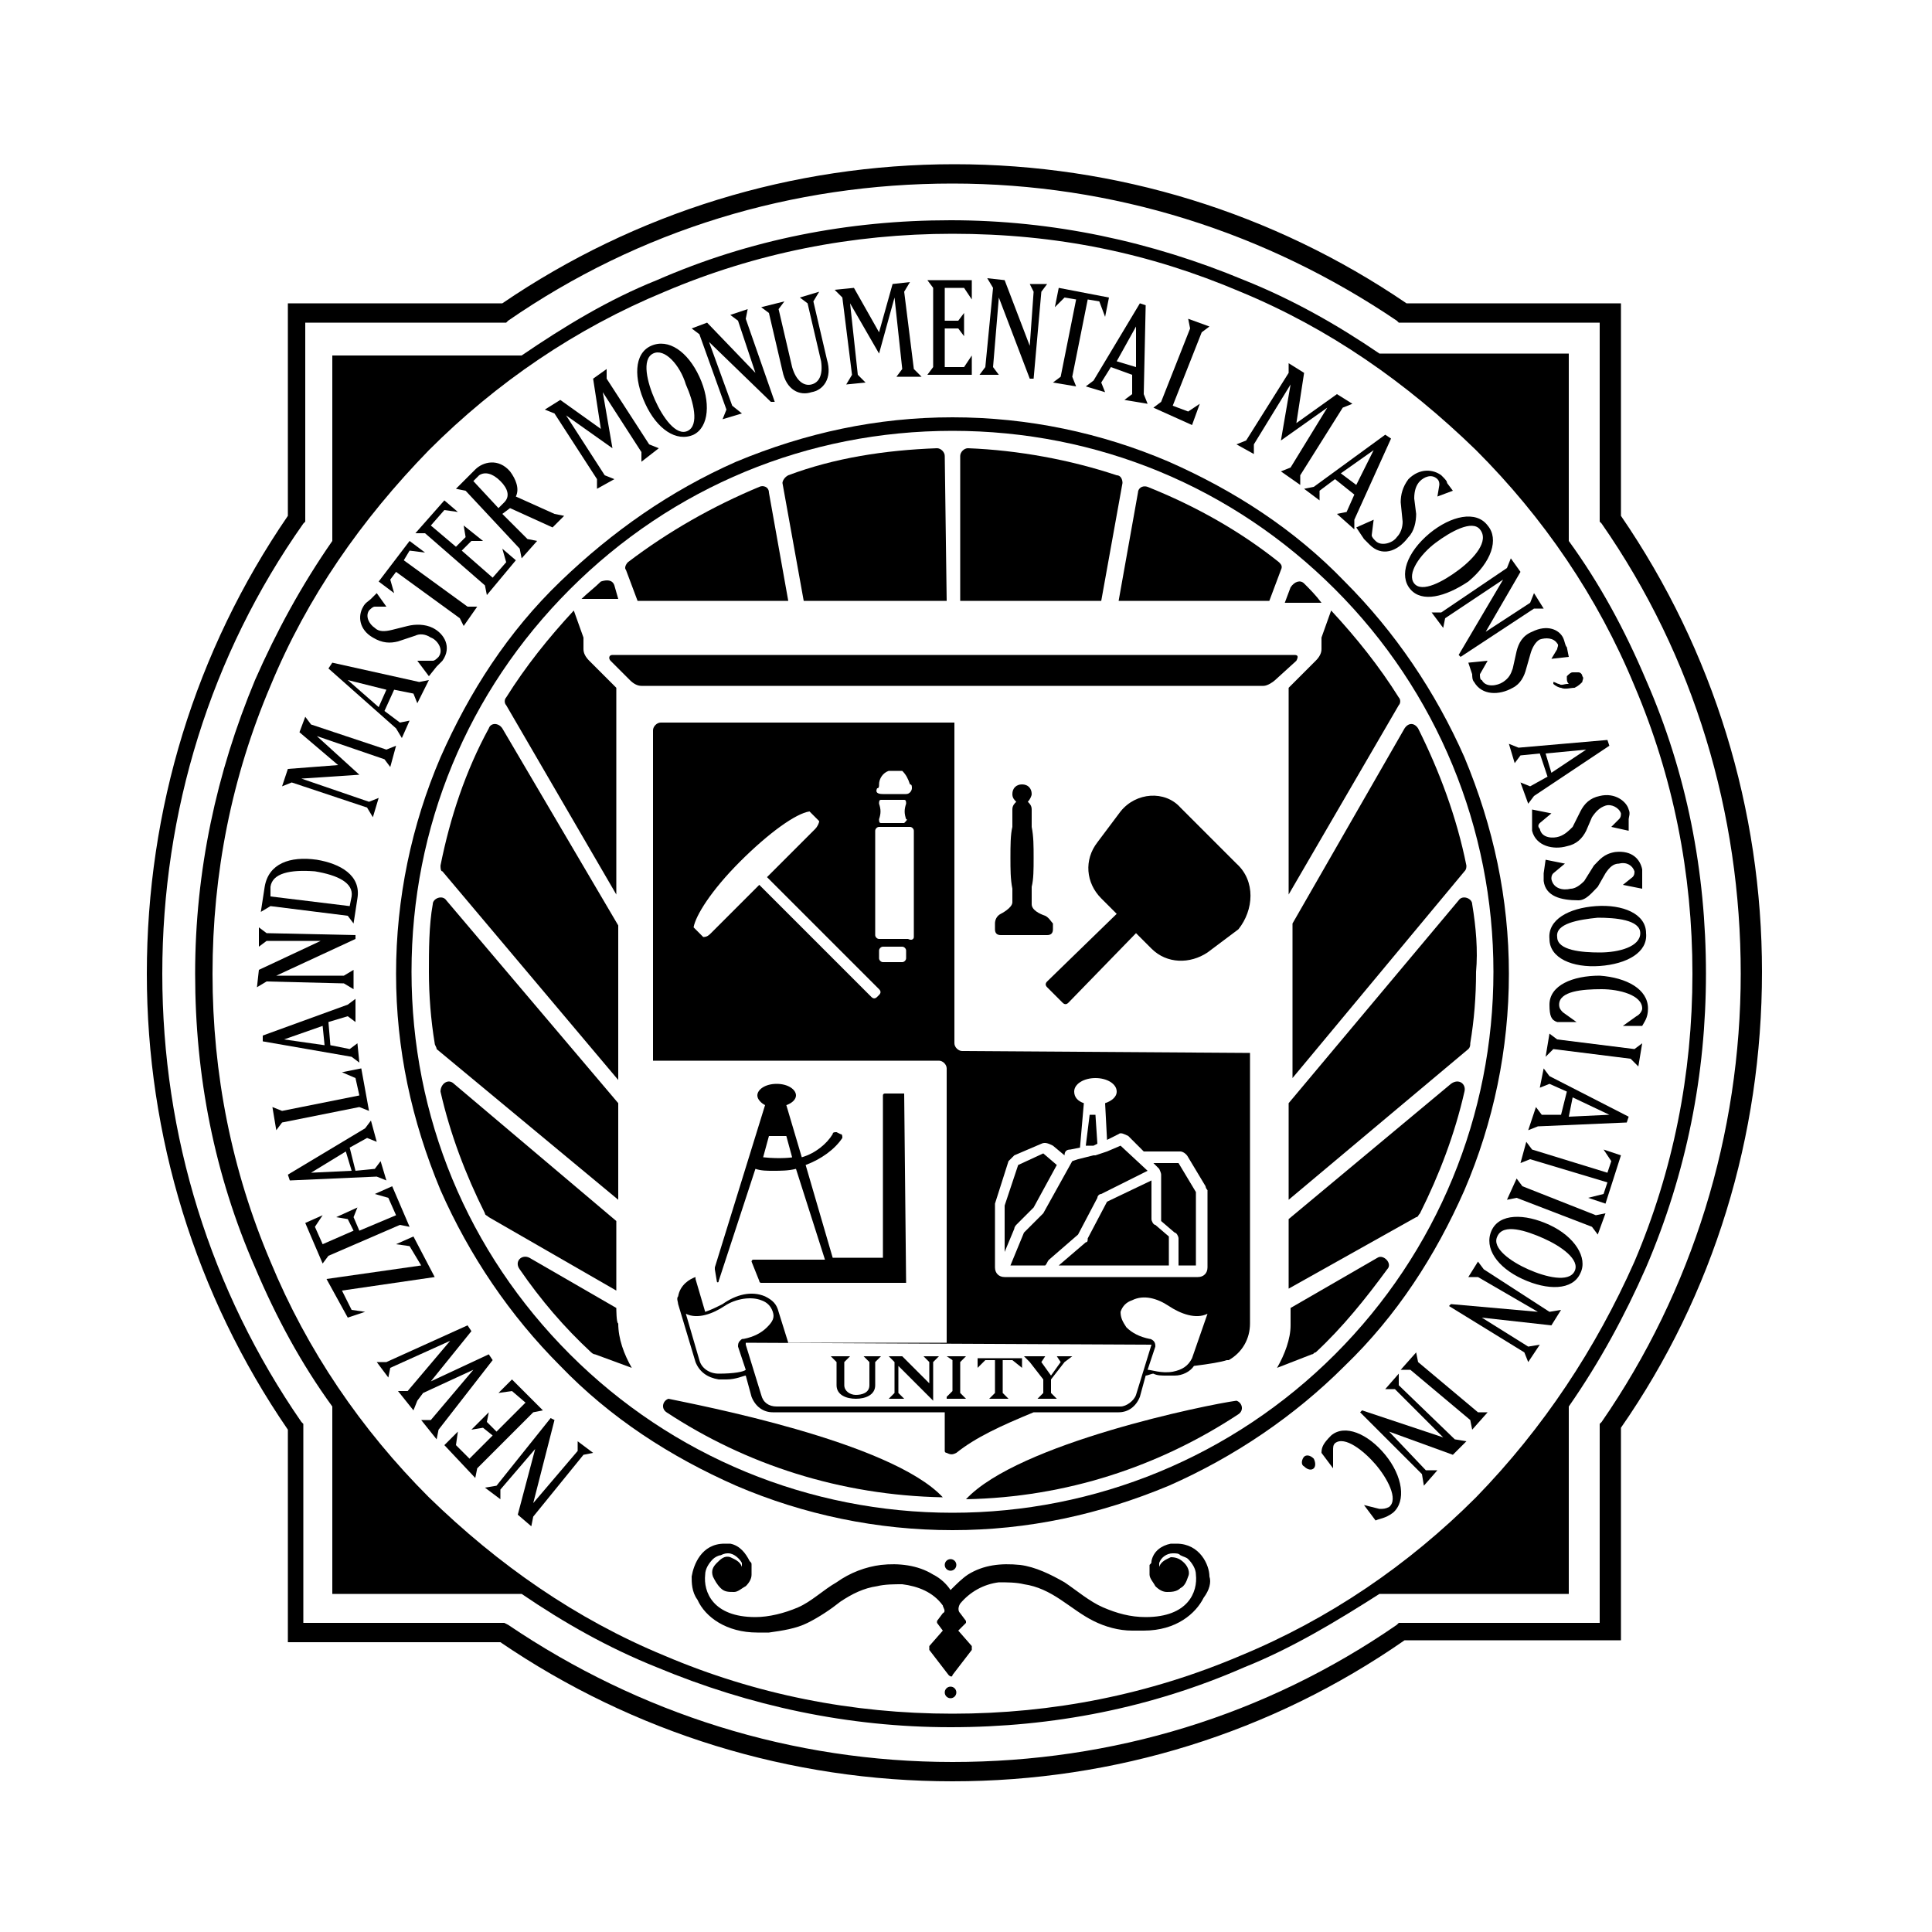 <svg xmlns="http://www.w3.org/2000/svg" xmlns:xlink="http://www.w3.org/1999/xlink" id="Layer_1" x="0px" y="0px" viewBox="0 0 100 100" style="enable-background:new 0 0 100 100;" xml:space="preserve"><style type="text/css">	.st0{fill-rule:evenodd;clip-rule:evenodd;fill:#2DAED5;}	.st1{fill:#2DAED5;}	.st2{fill:#75FFA7;}</style><g>	<g>		<path d="M66.1,70.8l1.8-0.7c0.1,0,0.1-0.1,0.2-0.1c1.4-1.3,2.6-2.8,3.7-4.3c0.3-0.3-0.2-0.8-0.5-0.6l-4.5,2.6v0.9   C66.8,69.3,66.5,70.1,66.1,70.8z"></path>		<path d="M68.4,33.6c0,0.2-0.1,0.4-0.3,0.6l-1.4,1.4v10.7l5.7-9.8c0.1-0.1,0.1-0.3,0-0.4c-1-1.6-2.2-3.1-3.5-4.5L68.4,33L68.4,33.6   L68.4,33.6z"></path>		<path d="M67.5,30.2c-0.2-0.2-0.5-0.1-0.7,0.2l-0.3,0.8h1.9C68.1,30.8,67.8,30.5,67.5,30.2z"></path>		<path d="M48.9,23.6c0-0.2-0.2-0.4-0.4-0.4c-2.7,0.1-5.3,0.5-7.7,1.4c-0.2,0.1-0.3,0.3-0.3,0.4l1.1,6.1H49L48.9,23.6   C49,23.6,48.9,23.6,48.9,23.6z"></path>		<path d="M75.8,45.1c0.1-0.1,0.1-0.2,0.1-0.3c-0.5-2.5-1.4-4.9-2.5-7.1c-0.2-0.3-0.5-0.3-0.7,0l-5.8,10.1v8L75.8,45.1z"></path>		<path d="M76.2,46.8c0-0.3-0.5-0.5-0.7-0.2l-8.8,10.5v5l9.3-7.8c0.1-0.1,0.1-0.2,0.1-0.3c0.2-1.2,0.3-2.4,0.3-3.7   C76.5,49.2,76.4,48,76.2,46.8z"></path>		<path d="M73.3,63c0.1,0,0.1-0.1,0.2-0.2c1-2,1.8-4.1,2.3-6.3c0.1-0.4-0.3-0.7-0.7-0.4l-8.4,7v3.6L73.3,63z"></path>		<path d="M39.8,25.5c0-0.3-0.3-0.4-0.5-0.3c-2.4,1-4.7,2.3-6.8,3.9c-0.1,0.1-0.2,0.3-0.1,0.4l0.6,1.6h7.8L39.8,25.5z"></path>		<path d="M66.3,29.5c0.1-0.2,0-0.3-0.1-0.4c-2-1.6-4.3-2.9-6.8-3.9c-0.3-0.1-0.5,0.1-0.5,0.3l-1,5.6h7.8L66.3,29.5z"></path>		<path d="M23.1,46.6c-0.2-0.3-0.7-0.1-0.7,0.2c-0.2,1.1-0.2,2.4-0.2,3.5c0,1.2,0.1,2.5,0.3,3.7c0,0.1,0.1,0.2,0.1,0.3l9.4,7.8v-5   L23.1,46.6z"></path>		<path d="M26,37.7c-0.2-0.3-0.6-0.3-0.7,0c-1.2,2.2-2,4.6-2.5,7.1c0,0.1,0,0.3,0.1,0.3l9.1,10.8v-8L26,37.7z"></path>		<path d="M34.6,72.4c-0.3,0.1-0.4,0.5-0.1,0.7c4.1,2.7,9,4.3,14.3,4.4C46.1,74.6,36,72.7,34.6,72.4z"></path>		<path d="M50,77.6c5.2-0.1,10-1.7,14.1-4.4c0.3-0.2,0.2-0.6-0.1-0.7C62.5,72.7,52.7,74.7,50,77.6z"></path>		<path d="M30.5,34.2c-0.2-0.2-0.3-0.4-0.3-0.6V33l-0.5-1.4c-1.3,1.4-2.5,2.9-3.5,4.5c-0.1,0.1-0.1,0.3,0,0.4l5.7,9.8V35.6   L30.5,34.2z"></path>		<path d="M31.8,30.3c-0.1-0.3-0.4-0.3-0.7-0.2c-0.3,0.3-0.7,0.6-1,0.9H32L31.8,30.3z"></path>		<path d="M58.1,25c0-0.2-0.1-0.4-0.3-0.4c-2.4-0.8-5.1-1.3-7.7-1.4c-0.2,0-0.4,0.2-0.4,0.4v7.5H57L58.1,25z"></path>		<path d="M31.9,67.7l-4.5-2.6c-0.4-0.2-0.8,0.2-0.5,0.6c1.1,1.6,2.3,3,3.7,4.3c0,0,0.1,0.1,0.2,0.1l1.9,0.7   c-0.4-0.7-0.7-1.5-0.7-2.3C31.9,68.5,31.9,67.7,31.9,67.7z"></path>		<path d="M23.5,56.1c-0.3-0.3-0.7,0-0.7,0.4c0.5,2.2,1.3,4.3,2.3,6.3c0,0.1,0.1,0.1,0.2,0.2l6.6,3.8v-3.6L23.5,56.1z"></path>		<path d="M66,35.2c-0.1,0.1-0.4,0.3-0.6,0.3H33.2c-0.2,0-0.4-0.1-0.6-0.3l-1-1c-0.1-0.1-0.1-0.3,0.1-0.3H67c0.2,0,0.2,0.1,0.1,0.3   L66,35.2z"></path>		<path d="M49.3,92.2c-8.4,0-16.5-2.5-23.4-7.2h-11V74c-4.8-7-7.3-15.2-7.3-23.6c0-8.5,2.5-16.7,7.3-23.7v-11h11.1   c6.9-4.7,15-7.2,23.4-7.2s16.5,2.5,23.4,7.2h11.1v11c4.8,7,7.3,15.2,7.3,23.6c0,8.5-2.5,16.7-7.3,23.6v11H72.7   C65.8,89.7,57.7,92.2,49.3,92.2z M26,84h0.1l0.2,0.1c6.8,4.6,14.7,7.1,23,7.1s16.2-2.4,23-7.1l0.1-0.1h10.4V73.9v-0.2l0.1-0.1   c4.7-6.8,7.2-14.9,7.2-23.2S87.7,34,82.9,27.1L82.8,27v-0.3V16.7H72.7h-0.3l-0.1-0.1c-6.8-4.6-14.7-7.1-23-7.1s-16.2,2.4-23,7.1   l-0.1,0.1H26H15.8V27l-0.1,0.1C10.9,33.9,8.4,42,8.4,50.4c0,8.4,2.5,16.4,7.2,23.2l0.1,0.1v0.2V84L26,84z"></path>		<path d="M88.3,50.4c0-5.3-1-10.4-3.1-15.2c-1.1-2.6-2.4-5-4-7.2v-9.7h-9.8c-2.2-1.5-4.5-2.8-7-3.8c-4.8-2-9.9-3.1-15.2-3.1   s-10.4,1-15.2,3.1c-2.5,1-4.8,2.4-7,3.9h-9.8V28c-1.6,2.3-2.9,4.7-4,7.2c-2,4.8-3.1,9.9-3.1,15.2s1,10.4,3.1,15.2   c1.1,2.6,2.4,5,4,7.2v9.7h9.8c2.2,1.5,4.5,2.8,7,3.8c4.8,2,9.9,3.1,15.2,3.1s10.4-1,15.2-3.1c2.5-1,4.8-2.4,7-3.8h9.8v-9.7   c1.6-2.3,2.9-4.7,4-7.2C87.3,60.7,88.3,55.6,88.3,50.4z M76.4,77.5c-3.5,3.5-7.6,6.3-12.2,8.2c-4.7,2-9.7,3-14.9,3s-10.2-1-14.9-3   c-4.6-1.9-8.6-4.7-12.2-8.2c-3.5-3.5-6.3-7.6-8.2-12.2c-2-4.7-3-9.7-3-14.9s1-10.2,3-14.9c1.9-4.6,4.7-8.6,8.2-12.2   c3.5-3.5,7.6-6.3,12.2-8.2c4.7-2,9.7-3,14.9-3c5.4,0,10.2,1,14.9,3c4.6,1.9,8.6,4.7,12.2,8.2c3.5,3.5,6.3,7.6,8.2,12.2   c2,4.7,3,9.7,3,14.9s-1,10.2-3,14.9C82.6,69.8,79.9,73.9,76.4,77.5z"></path>		<path d="M64,44.7l-2.9-2.9C60.3,40.9,58.8,41,58,42l-1.2,1.6c-0.7,0.9-0.6,2.1,0.2,2.9l0.8,0.8l-3.6,3.5c-0.1,0.1-0.1,0.2,0,0.3   l0.8,0.8c0.1,0.1,0.2,0.1,0.3,0l3.5-3.6l0.8,0.8c0.8,0.8,2,0.8,2.9,0.2l1.6-1.2C64.9,47.1,65,45.6,64,44.7z"></path>		<path d="M46.8,56.6h-1c0,0-0.1,0-0.1,0.1v8.4h-2.6l-1.4-4.8c0.8-0.3,1.5-0.8,1.9-1.4c0-0.1,0-0.2-0.1-0.2l-0.2-0.1   c-0.1,0-0.2,0-0.2,0.1c-0.3,0.5-0.9,1-1.6,1.2l-0.8-2.7c0.3-0.1,0.5-0.3,0.5-0.5c0-0.3-0.4-0.6-1-0.6s-1,0.3-1,0.6   c0,0.2,0.2,0.4,0.4,0.5l-2.6,8.4c0,0,0,0,0,0.1l0.1,0.6c0,0.1,0.1,0.1,0.1,0l1.9-5.8c0.3,0.1,0.6,0.1,0.9,0.1c0.4,0,0.8,0,1.2-0.1   l1.5,4.7H39c-0.1,0-0.1,0.1-0.1,0.1l0.4,1c0,0,0,0.1,0.1,0.1h6.4h1.1L46.8,56.6C46.9,56.6,46.8,56.6,46.8,56.6z M39.5,59.9   l0.3-1.1h0.9l0.3,1.1C41.1,59.9,40.4,60,39.5,59.9z"></path>		<g>			<path d="M45.3,70.5v1.2c0,0.5-0.5,0.7-1,0.7c-0.5,0-1-0.2-1-0.7v-1.2l-0.3-0.3h1l-0.3,0.3v1.2c0,0.3,0.3,0.5,0.6,0.5    s0.7-0.1,0.7-0.5v-1.2l-0.3-0.3h0.9L45.3,70.5z"></path>			<path d="M48.3,70.5v2l-1.8-1.8v1.4l0.3,0.3h-0.8l0.3-0.3v-1.6l-0.3-0.3h0.7l1.4,1.4v-1.1l-0.3-0.3h0.8L48.3,70.5z"></path>			<path d="M49,72.3l0.3-0.3v-1.6L49,70.2h1l-0.3,0.3v1.6l0.3,0.3H49z"></path>			<path d="M52.4,70.4h-0.5v1.7l0.3,0.3h-1l0.3-0.3v-1.7h-0.5l-0.4,0.4v-0.5h2.3v0.5L52.4,70.4z"></path>			<path d="M55.1,70.5l-0.7,0.9v0.7l0.3,0.3h-1l0.3-0.3v-0.7l-0.7-0.9l-0.3-0.3h1.1l-0.2,0.3l0.5,0.7l0.5-0.7l-0.2-0.3h0.8    L55.1,70.5z"></path>		</g>		<circle cx="49.2" cy="81" r="0.3"></circle>		<circle cx="49.2" cy="87.6" r="0.3"></circle>		<path d="M54.1,47.4c-0.3-0.1-0.7-0.3-0.7-0.6c0-0.3,0-0.5,0-0.9c0.1-0.4,0.1-0.9,0.1-1.5c0-0.6,0-1.1-0.1-1.6c0-0.5,0-0.9,0-0.9   c0-0.2-0.1-0.3-0.2-0.4c0.1-0.1,0.2-0.3,0.2-0.4c0-0.3-0.2-0.5-0.5-0.5c-0.3,0-0.5,0.2-0.5,0.5c0,0.2,0.1,0.3,0.2,0.4   c-0.1,0.1-0.2,0.2-0.2,0.4c0,0,0,0.3,0,0.9c-0.1,0.4-0.1,1-0.1,1.6c0,0.6,0,1.1,0.1,1.6c0,0.3,0,0.5,0,0.7c0,0.3-0.6,0.6-0.6,0.6   c-0.2,0.1-0.3,0.3-0.3,0.5v0.3c0,0.2,0.1,0.3,0.3,0.3h2.4c0.2,0,0.3-0.1,0.3-0.3v-0.3C54.4,47.7,54.3,47.5,54.1,47.4z"></path>		<path d="M49.3,79.2c-3.9,0-7.7-0.8-11.2-2.3c-3.4-1.5-6.5-3.5-9.1-6.2c-2.6-2.6-4.7-5.7-6.2-9.1c-1.5-3.6-2.3-7.3-2.3-11.2   s0.8-7.7,2.3-11.2c1.5-3.4,3.5-6.5,6.2-9.1s5.7-4.7,9.1-6.2c3.6-1.5,7.3-2.3,11.2-2.3s7.7,0.8,11.2,2.3c3.4,1.5,6.5,3.5,9.1,6.2   c2.6,2.6,4.7,5.7,6.2,9.1c1.5,3.6,2.3,7.3,2.3,11.2s-0.8,7.7-2.3,11.2c-1.5,3.4-3.5,6.5-6.2,9.1c-2.6,2.6-5.7,4.7-9.1,6.2   C56.9,78.4,53.2,79.2,49.3,79.2z M49.3,22.3c-7.5,0-14.5,2.9-19.8,8.2c-5.3,5.3-8.2,12.3-8.2,19.8s2.9,14.5,8.2,19.8   c5.3,5.3,12.4,8.2,19.8,8.2s14.5-2.9,19.8-8.2s8.2-12.4,8.2-19.8s-2.9-14.5-8.2-19.8C63.8,25.2,56.8,22.3,49.3,22.3z"></path>		<path d="M64.7,54.5v14c0,0.8-0.4,1.5-1.1,1.9c0,0-0.1,0-0.1,0c-0.3,0.1-0.9,0.2-1.7,0.3c-0.2,0.3-0.6,0.5-1,0.5   c-0.1,0-0.3,0-0.4,0c-0.3,0-0.5,0-0.7-0.1c-0.1,0-0.3,0.1-0.4,0.1L59,72.3c-0.2,0.5-0.6,0.8-1.1,0.8h-4.4c-1.7,0.7-3,1.3-4,2.1   c-0.2,0.1-0.3,0.1-0.5,0c0,0-0.1,0-0.1-0.1v-2h-8.9c-0.5,0-0.9-0.3-1.1-0.8l-0.3-1.1c-0.1,0-0.5,0.2-1,0.2c-0.1,0-0.3,0-0.4,0   c-0.6-0.1-1-0.4-1.2-0.9l-0.9-3c0-0.1-0.1-0.3,0-0.4c0.1-0.6,0.6-0.9,0.9-1l0,0.1l0.5,1.7c0.3-0.1,0.5-0.2,0.9-0.4   c0.7-0.5,1.5-0.7,2.2-0.4c0.4,0.2,0.6,0.4,0.7,0.8l0,0l0.5,1.6H49V55.3c0-0.2-0.2-0.4-0.4-0.4H33.8V37.8c0-0.2,0.2-0.4,0.4-0.4   h15.2V54c0,0.2,0.2,0.4,0.4,0.4L64.7,54.5L64.7,54.5z M38.6,70.9l-0.4-1.2c0-0.1,0-0.2,0.1-0.3c0.1-0.1,0.1-0.1,0.2-0.1l0,0   c0.5-0.1,0.9-0.3,1.2-0.6c0.3-0.3,0.4-0.5,0.3-0.8c-0.1-0.3-0.3-0.5-0.6-0.6c-0.5-0.2-1.3-0.1-1.9,0.3c-0.6,0.4-1.4,0.7-2,0.4   l0.7,2.4c0.1,0.4,0.5,0.7,1,0.7C38,71.1,38.5,71,38.6,70.9z M59.6,69.6C59.6,69.6,59.6,69.6,59.6,69.6L59.6,69.6l-21-0.1   c0,0,0,0,0,0c0,0,0,0,0,0.1l0.8,2.6c0.1,0.4,0.4,0.6,0.8,0.6H58c0.3,0,0.7-0.3,0.8-0.6L59.6,69.6z M62.5,68c-0.6,0.3-1.4,0-2-0.4   c-0.6-0.4-1.3-0.6-1.9-0.3c-0.3,0.1-0.5,0.3-0.6,0.6c0,0.3,0.1,0.5,0.3,0.8c0.3,0.3,0.7,0.5,1.2,0.6l0,0c0.1,0,0.2,0.1,0.2,0.1   c0.1,0.1,0.1,0.2,0.1,0.3l-0.4,1.2c0.2,0,0.7,0.2,1.3,0.1c0.5-0.1,0.8-0.3,1-0.7L62.5,68z M62.4,61.4l-0.9-1.5   c-0.1-0.2-0.3-0.3-0.4-0.3h-1.9l-0.8-0.8c-0.2-0.1-0.4-0.2-0.5-0.1L57.3,59l-0.1-1.9c0.3-0.1,0.6-0.3,0.6-0.6   c0-0.4-0.5-0.7-1.1-0.7s-1.1,0.3-1.1,0.7c0,0.3,0.2,0.5,0.5,0.6l-0.2,2.3l-0.5,0.1c-0.2,0-0.3,0.1-0.3,0.3l0,0l-0.6-0.5   c-0.2-0.1-0.4-0.2-0.6-0.1l-1.4,0.6c-0.1,0.1-0.2,0.2-0.3,0.3l-0.7,2.2c0,0,0,0.1,0,0.1v3.2c0,0.3,0.2,0.5,0.5,0.5h0.3h0.6h1.8   h5.2h0.7h0.3h1.1c0.3,0,0.5-0.2,0.5-0.5v-4C62.4,61.5,62.4,61.4,62.4,61.4z M56.4,57.7h0.3l0.1,1.5l-0.2,0.1h-0.4L56.4,57.7z    M52,64.8v-2.4l0.7-2.1l1.3-0.6l0.7,0.6l-1.2,2.2l-0.9,0.9c0,0-0.1,0.1-0.1,0.2L52,64.8z M54.3,65.2c-0.1,0.1-0.1,0.2-0.2,0.3   h-1.3h-0.5l0.7-1.7l0.9-0.9c0,0,0.1-0.1,0.1-0.1l1.5-2.7l0.3-0.1l0.4-0.1l0.4-0.1c0,0,0.1,0,0.1,0l0.3-0.1l0.3-0.1l0.7-0.3   l1.4,1.3l-2.4,1.2c-0.1,0-0.2,0.1-0.2,0.2l-1,1.9L54.3,65.2z M60.5,65.5h-0.7h-5l1.4-1.2c0.1,0,0.1-0.1,0.1-0.2l1-1.9l2.3-1.1v2   c0,0.1,0.1,0.3,0.2,0.3l0.7,0.6L60.5,65.5L60.5,65.5z M61.9,65.5H61v-1.4c0-0.1-0.1-0.3-0.2-0.3l-0.7-0.6v-2.4   c0-0.1-0.1-0.3-0.1-0.3l-0.3-0.3H61l0.9,1.5L61.9,65.5L61.9,65.5L61.9,65.5z M45.5,51.2l-5.8-5.8l2.5-2.5c0.1-0.1,0.2-0.3,0.2-0.4   l-0.5-0.5c-0.7,0.1-2.1,1.1-3.6,2.6c-1.5,1.5-2.3,2.8-2.4,3.4l0.5,0.5c0.2,0,0.3-0.1,0.4-0.2l2.5-2.5l5.8,5.8   c0.1,0.1,0.2,0.1,0.3,0l0.1-0.1C45.6,51.4,45.6,51.3,45.5,51.2z M46.9,42.4c-0.1-0.3-0.1-0.5,0-0.8c0-0.1,0-0.2-0.1-0.2   c-0.3,0-0.2,0-0.5,0c0,0-0.1,0-0.1,0c-0.3,0-0.3,0-0.6,0c-0.1,0-0.1,0.1-0.1,0.2c0.1,0.3,0.1,0.5,0,0.8c0,0.1,0,0.2,0.1,0.2   c0.3,0,0.3,0,0.6,0c0,0,0.1,0,0.1,0c0.3,0,0.2,0,0.5,0C46.9,42.5,47,42.4,46.9,42.4z M47.3,48.5V43c0-0.1-0.1-0.2-0.2-0.2h-1.6   c-0.1,0-0.2,0.1-0.2,0.2v5.4c0,0.1,0.1,0.2,0.2,0.2H47C47.2,48.7,47.3,48.6,47.3,48.5z M46.9,49.6v-0.4c0-0.1-0.1-0.2-0.2-0.2h-1   c-0.1,0-0.2,0.1-0.2,0.2v0.4c0,0.1,0.1,0.2,0.2,0.2h1C46.8,49.8,46.9,49.7,46.9,49.6z M45.5,40.6c0,0.1,0,0.2-0.1,0.2   c-0.1,0.2,0,0.3,0.3,0.3c0.4,0,0.8,0,1.2,0c0.2,0,0.3-0.2,0.3-0.3c0-0.1,0-0.2-0.1-0.2c-0.1-0.3-0.2-0.5-0.4-0.7h-0.7   C45.7,40,45.5,40.3,45.5,40.6z"></path>		<path d="M62.6,81.6c0-0.6-0.5-1.7-1.7-1.7c-0.1,0-0.2,0-0.3,0c-0.5,0.1-0.9,0.4-1,0.9c0,0.1,0,0.1-0.1,0.2c0,0.1,0,0.1,0,0.2   c0,0.1,0,0.2,0,0.3c0,0.2,0.2,0.4,0.3,0.6c0.2,0.2,0.4,0.3,0.6,0.3c0.2,0,0.5,0,0.7-0.2c0.2-0.1,0.3-0.3,0.4-0.6   c0.1-0.2,0-0.5-0.2-0.7c-0.2-0.2-0.4-0.3-0.7-0.3c-0.2,0.1-0.5,0.2-0.6,0.5c0,0.1,0,0.2,0,0.3l0,0c0,0,0,0,0,0c0,0,0,0,0,0l0,0   l0,0l0,0c0,0,0-0.1,0-0.1c0-0.1,0-0.2,0-0.2c0,0,0-0.1,0-0.1c0,0,0-0.1,0-0.1c0.1-0.3,0.4-0.5,0.7-0.5c0.2,0,0.3,0,0.4,0.1   c0.2,0.1,0.3,0.1,0.4,0.2c0.2,0.2,0.4,0.5,0.4,0.8c0.1,0.9-0.4,2.2-2.6,2.2c-0.8,0-1.5-0.2-2.2-0.5c-0.7-0.3-1.4-0.9-2-1.3   c-0.7-0.4-1.5-0.8-2.3-0.9c-1-0.1-1.9,0-2.7,0.5c-0.3,0.2-0.6,0.5-0.9,0.8c-0.2-0.3-0.5-0.6-0.9-0.8c-0.8-0.5-1.8-0.6-2.7-0.5   c-0.8,0.1-1.6,0.4-2.3,0.9c-0.7,0.4-1.3,1-2,1.3c-0.7,0.3-1.5,0.5-2.2,0.5c-2.2,0-2.7-1.3-2.6-2.2c0-0.3,0.2-0.6,0.4-0.8   c0.1-0.1,0.3-0.2,0.4-0.2c0.2-0.1,0.3-0.1,0.4-0.1c0.3,0,0.6,0.3,0.7,0.5c0,0,0,0.1,0,0.1c0,0,0,0.1,0,0.1c0,0.1,0,0.2,0,0.2   c0,0,0,0.1,0,0.1l0,0l0,0l0,0l0,0c0,0,0,0,0,0l0,0c0-0.1,0-0.2,0-0.3c-0.1-0.3-0.4-0.4-0.6-0.5c-0.3-0.1-0.5,0.1-0.7,0.3   c-0.2,0.2-0.3,0.4-0.2,0.7c0.1,0.2,0.2,0.4,0.4,0.6s0.4,0.2,0.7,0.2c0.2,0,0.4-0.2,0.6-0.3c0.2-0.2,0.3-0.4,0.3-0.6   c0-0.1,0-0.2,0-0.3c0-0.1,0-0.1,0-0.2c0-0.1,0-0.1-0.1-0.2c-0.2-0.4-0.5-0.8-1-0.9c-0.1,0-0.2,0-0.3,0c-1.2,0-1.6,1.1-1.7,1.7   c0,0.3,0,0.8,0.3,1.2c0.4,0.9,1.5,1.7,3.1,1.7c0.2,0,0.4,0,0.6,0c0.7-0.1,1.4-0.2,2-0.5c0.6-0.3,1.2-0.7,1.7-1.1   c0.6-0.4,1.2-0.7,1.9-0.8c0.4-0.1,0.9-0.1,1.3-0.1c0.8,0.1,1.6,0.4,2.1,1.1c0,0.1,0.2,0.3,0,0.4l0,0l-0.3,0.4c0,0,0,0.1,0,0.1   l0.3,0.4l-0.7,0.8c0,0.1,0,0.1,0,0.2l1,1.3c0.1,0.1,0.2,0.1,0.2,0l1-1.3c0-0.1,0-0.1,0-0.2l-0.7-0.8L50,84c0,0,0-0.1,0-0.1   l-0.3-0.4c0,0,0,0,0,0c-0.2-0.2,0-0.5,0-0.5h0c0.5-0.6,1.2-1,2-1.1c0.4,0,0.9,0,1.3,0.1c0.7,0.1,1.3,0.4,1.9,0.8   c0.6,0.4,1.1,0.8,1.7,1.1c0.6,0.3,1.3,0.5,2,0.5c0.2,0,0.4,0,0.6,0c1.7,0,2.7-0.9,3.1-1.7C62.6,82.3,62.7,81.9,62.6,81.6z"></path>		<path d="M81.9,35c0-0.1-0.1-0.2-0.2-0.2c-0.1,0-0.2,0-0.3,0c-0.1,0-0.2,0.1-0.3,0.2c0,0,0,0,0,0c0,0,0,0,0,0l0,0c0,0,0,0,0,0.1   l0,0v0c0,0.1,0,0.2,0.1,0.3l0,0c0,0,0,0-0.1,0c-0.1,0-0.3,0.1-0.4,0c-0.1,0-0.2-0.1-0.3-0.1l0,0.1c0.1,0.1,0.3,0.2,0.4,0.2   c0.2,0.1,0.5,0,0.7,0c0.2-0.1,0.3-0.2,0.4-0.3C81.9,35.2,82,35.1,81.9,35z"></path>		<path d="M28.1,73l-0.5,0.1l-2.9,2.9l-0.1,0.5L23,74.8l0.7-0.7l-0.1,0.7l0.7,0.7l1.2-1.2L25,73.9L24.4,74l0.9-0.9l-0.1,0.5l0.5,0.5   l1.5-1.5L26.5,72l-0.7,0.1l0.7-0.7L28.1,73z"></path>		<path d="M20,70.5l4.2-1.9l0.2,0.3l-2.1,2.6l3-1.4l0.2,0.3L22.7,74l-0.1,0.5l-0.8-1h0.5l2.2-2.6l-2.6,1.2l-0.3,0.4L21.4,73l-0.8-1   h0.5l2.2-2.6l-3.1,1.4l-0.1,0.5l-0.6-0.8L20,70.5z"></path>		<path d="M21.8,65.5l-0.6-1l-0.7-0.1l0.9-0.4l1.1,2.1l-4.8,0.7l0.5,1l0.7,0.1L18,68.2l-1.1-2L21.8,65.5z"></path>		<path d="M21.2,63.5l-0.5-0.1l-3.7,1.6l-0.3,0.4l-0.9-2.1l0.9-0.4l-0.4,0.6l0.4,0.9l1.6-0.7L18,63.1L17.4,63l1.1-0.5L18.3,63   l0.3,0.7l1.9-0.8l-0.4-0.9l-0.7-0.2l0.9-0.4L21.2,63.5z"></path>		<path d="M19.5,59.1L19,58.9l-0.9,0.5l0.3,1.2l1-0.1l0.3-0.4l0.3,1l-0.5-0.2L15,61.1l-0.1-0.3l4-2.4l0.3-0.4L19.5,59.1z M16.1,60.7   l2.1-0.1l-0.3-1L16.1,60.7z"></path>		<path d="M19.1,57.5l-0.5-0.2l-4,0.8l-0.3,0.4l-0.2-1.2l0.5,0.2l4-0.8l-0.2-0.9l-0.7-0.3l1-0.2L19.1,57.5z"></path>		<path d="M18.4,52.9l-0.4-0.3l-1,0.3l0.1,1.2l1,0.2l0.4-0.3l0.1,1l-0.4-0.3l-4.6-0.8l0-0.3l4.4-1.6l0.4-0.3L18.4,52.9z M14.7,53.8   l2.1,0.3l-0.1-1L14.7,53.8z"></path>		<path d="M18.5,46.5l-0.2,1.3L18,47.4l-4-0.5l-0.5,0.3l0.2-1.3c0.2-1.2,1.3-1.6,2.7-1.4C17.6,44.7,18.7,45.3,18.5,46.5z M14,45.9   L14,46.4l4.1,0.5l0.1-0.5c0.1-0.7-0.7-1.1-1.9-1.3C15,45,14.1,45.2,14,45.9z"></path>		<path d="M20.2,39.7l-0.3-0.4l-3.5-1.2l2.2,2l-3,0.2l3.5,1.2l0.5-0.2l-0.3,1L19,41.8l-3.9-1.3l-0.5,0.2l0.3-0.9l2.6-0.2l-2-1.7   l0.3-0.8l0.3,0.4l3.9,1.3l0.5-0.2L20.2,39.7z"></path>		<path d="M21.6,36.4l-0.2-0.5l-1-0.2l-0.5,1.1l0.8,0.6l0.5-0.1l-0.4,0.9l-0.3-0.5l-3.5-3.1l0.2-0.3l4.5,1l0.5-0.1L21.6,36.4z    M18,35.2l1.6,1.4l0.4-0.9L18,35.2z"></path>		<path d="M22.9,34.2c-0.1,0.1-0.2,0.2-0.3,0.3L22.2,35l-0.6-0.8l0.8,0c0.1,0,0.2-0.1,0.3-0.2c0.3-0.4-0.1-0.9-0.4-1   c-0.3-0.2-0.6-0.2-0.8-0.1l-0.9,0.3c-0.4,0.1-0.8,0.1-1.3-0.2c-0.7-0.4-0.8-1.1-0.5-1.6c0.1-0.2,0.3-0.3,0.4-0.4l0.3-0.3l0.5,0.7   h-0.6c-0.1,0-0.2,0.1-0.3,0.2c-0.2,0.3,0,0.7,0.3,0.9c0.2,0.2,0.5,0.2,0.9,0.1l0.8-0.2c0.4-0.1,0.9-0.1,1.3,0.1   C23,32.8,23.4,33.5,22.9,34.2z"></path>		<path d="M21.2,28.5L20.9,29l3.3,2.4h0.5l-0.7,1L23.8,32l-3.3-2.4L20.2,30l0.2,0.7l-0.8-0.6l1.6-2.1l0.8,0.6L21.2,28.5L21.2,28.5   L21.2,28.5z"></path>		<path d="M25.2,30.8l-0.1-0.5L22,27.6l-0.5,0l1.5-1.7l0.7,0.6L23,26.4l-0.7,0.8l1.3,1.1l0.5-0.5L24,27.2l1,0.8L24.4,28l-0.5,0.5   l1.6,1.4l0.7-0.8L26,28.4l0.7,0.6L25.2,30.8z"></path>		<path d="M28.6,27.3l-2.2-1L26,26.6l1.3,1.3l0.5,0.1L27,28.9l-0.1-0.5l-2.8-3l-0.5-0.1l1-1c0.4-0.4,1.2-0.6,1.8,0.1   c0.3,0.4,0.5,0.9,0.3,1.3l2,0.9l0.5,0.1L28.6,27.3z M24.8,24.6l-0.3,0.3l1.3,1.4l0.3-0.3c0.3-0.3,0.2-0.7-0.2-1.1   C25.5,24.5,25.1,24.4,24.8,24.6z"></path>		<path d="M33.2,23.9l0-0.5l-2-3.1l0.5,2.9l-2.4-1.7l2,3.1l0.5,0.2l-0.9,0.5l0-0.5l-2.2-3.4l-0.5-0.2l0.8-0.5l2.1,1.5l-0.4-2.6   l0.7-0.5l0,0.5l2.2,3.4l0.5,0.2L33.2,23.9z"></path>		<path d="M35.9,22.5c-0.9,0.4-1.9-0.3-2.5-1.6c-0.6-1.3-0.6-2.6,0.3-3c0.9-0.4,1.9,0.3,2.5,1.6C36.8,20.8,36.7,22.1,35.9,22.5z    M33.8,18.3c-0.6,0.3-0.3,1.5,0.1,2.4c0.4,0.9,1.1,1.9,1.7,1.6c0.6-0.3,0.3-1.5-0.1-2.4C35.2,18.9,34.4,18,33.8,18.3z"></path>		<path d="M42.1,15.6l0.7,3c0.3,1-0.2,1.6-0.8,1.7c-0.6,0.2-1.3-0.1-1.5-1.1l-0.7-3l-0.4-0.3l1.2-0.3L40.3,16l0.7,3   c0.2,0.7,0.6,1,1,0.9c0.4-0.1,0.6-0.5,0.5-1.2l-0.7-3l-0.4-0.3l1-0.3L42.1,15.6z"></path>		<path d="M46.4,19.5l0.3-0.4l-0.4-3.7l-0.8,2.9l-1.5-2.6l0.4,3.7l0.4,0.4l-1,0.1l0.3-0.5l-0.5-4l-0.4-0.4l1-0.1l1.3,2.3l0.7-2.5   l0.9-0.1l-0.3,0.5l0.5,4l0.4,0.4L46.4,19.5z"></path>		<path d="M48,19.4l0.3-0.4l0-4.1l-0.3-0.4l2.3,0v1l-0.4-0.6h-1v1.7h0.7l0.3-0.4v1.2l-0.3-0.4h-0.7V19h1l0.4-0.6v1L48,19.4z"></path>		<path d="M56.9,15.6l-0.6-0.1l-0.8,4l0.2,0.5l-1.2-0.2l0.4-0.3l0.8-4l-0.6-0.1l-0.5,0.5l0.2-1l2.6,0.5l-0.2,1L56.9,15.6z"></path>		<path d="M58.2,20.7l0.4-0.3l0-1L57.5,19L57,19.8l0.2,0.5l-1-0.3l0.4-0.3l2.4-4l0.3,0.1l-0.1,4.6l0.2,0.5L58.2,20.7z M58.8,16.9   l-1,1.8l1,0.3L58.8,16.9z"></path>		<path d="M59.7,21.1l0.4-0.3l1.5-3.8l-0.1-0.5l1.1,0.4l-0.4,0.3l-1.5,3.8l0.8,0.3l0.6-0.4L61.7,22L59.7,21.1z"></path>		<path d="M66.3,24.4l0.5-0.2l1.9-3.1l-2.4,1.7l0.5-2.9L64.9,23l0,0.5L64,23l0.5-0.2l2.2-3.5l0-0.5l0.8,0.5l-0.4,2.6l2.1-1.5   l0.8,0.5l-0.5,0.2l-2.2,3.5l0,0.5L66.3,24.4z"></path>		<path d="M69.2,26.6l0.5-0.1l0.4-0.9l-1-0.8l-0.8,0.6l0,0.5l-0.8-0.6l0.5-0.1l3.7-2.7l0.3,0.2l-1.9,4.2l0,0.5L69.2,26.6z    M71.1,23.3l-1.7,1.2l0.8,0.6L71.1,23.3z"></path>		<path d="M70.9,28.2c-0.1-0.1-0.2-0.2-0.3-0.3l-0.4-0.6l0.9-0.4L71,27.7c0,0.1,0.1,0.2,0.2,0.3c0.3,0.3,0.9,0.1,1.1-0.2   c0.2-0.2,0.3-0.5,0.3-0.8l-0.1-1c0-0.4,0.1-0.8,0.4-1.2c0.6-0.6,1.3-0.5,1.7-0.2c0.2,0.2,0.3,0.3,0.3,0.4l0.3,0.4l-0.8,0.3   l0.1-0.6c0-0.1,0-0.2-0.1-0.3c-0.3-0.3-0.7-0.1-0.9,0.1c-0.2,0.2-0.3,0.5-0.3,0.9l0.1,0.8c0,0.4-0.1,0.9-0.4,1.2   C72.3,28.6,71.5,28.8,70.9,28.2z"></path>		<path d="M73,30.5c-0.6-0.7-0.2-1.9,1-2.9c1.1-0.9,2.4-1.2,3-0.4c0.6,0.7,0.2,1.9-1,2.9C74.8,30.9,73.6,31.2,73,30.5z M76.6,27.4   c-0.4-0.5-1.5,0.1-2.3,0.7s-1.5,1.6-1.1,2.1c0.4,0.5,1.5-0.1,2.3-0.7C76.3,28.9,77.1,28,76.6,27.4z"></path>		<path d="M76.3,35.3c-0.1-0.1-0.1-0.3-0.1-0.4L76,34.3l1-0.1l-0.4,0.7c0,0.1,0,0.3,0.1,0.3c0.2,0.4,0.8,0.3,1.1,0.1   c0.3-0.2,0.4-0.4,0.5-0.7l0.2-0.9c0.1-0.4,0.3-0.8,0.8-1c0.8-0.4,1.4-0.1,1.6,0.3c0.1,0.2,0.1,0.4,0.2,0.5l0.1,0.5l-0.9,0.1   l0.3-0.5c0-0.1,0.1-0.2,0-0.3c-0.2-0.3-0.6-0.3-0.9-0.2c-0.2,0.1-0.4,0.4-0.5,0.8L79,34.6c-0.1,0.4-0.3,0.8-0.7,1   C77.6,36,76.7,36,76.3,35.3z"></path>		<path d="M78.7,40.5l0.5,0.2l0.9-0.5L79.7,39l-1,0.1l-0.3,0.4l-0.3-1l0.5,0.2l4.6-0.4l0.1,0.3l-3.9,2.6l-0.3,0.4L78.7,40.5z    M82.1,38.8L80,39l0.3,1L82.1,38.8z"></path>		<path d="M79.3,43c0-0.1,0-0.3,0-0.4v-0.7l1,0.2l-0.6,0.5c-0.1,0.1-0.1,0.2,0,0.3c0.1,0.5,0.7,0.5,1,0.4c0.3-0.1,0.5-0.3,0.7-0.5   l0.4-0.8c0.2-0.4,0.5-0.7,1-0.8c0.8-0.2,1.4,0.3,1.5,0.7c0.1,0.2,0,0.4,0,0.5V43l-0.9-0.2l0.4-0.4c0.1-0.1,0.1-0.2,0.1-0.3   c-0.1-0.3-0.5-0.5-0.8-0.4c-0.3,0.1-0.5,0.3-0.7,0.6L82.1,43c-0.2,0.4-0.5,0.7-1,0.8C80.4,44,79.5,43.8,79.3,43z"></path>		<path d="M79.9,45.6c0-0.1,0-0.3,0-0.4l0.1-0.7l1,0.2l-0.6,0.5c-0.1,0.1-0.1,0.2-0.1,0.3c0.1,0.5,0.6,0.6,1,0.5   c0.3,0,0.6-0.3,0.7-0.4l0.5-0.8c0.3-0.3,0.5-0.6,1.1-0.7c0.9-0.1,1.3,0.4,1.4,0.9c0,0.2,0,0.4,0,0.5l0,0.5L84,45.8l0.5-0.4   c0.1-0.1,0.1-0.2,0.1-0.3c-0.1-0.3-0.4-0.5-0.8-0.4c-0.3,0-0.5,0.2-0.7,0.5l-0.4,0.7c-0.3,0.3-0.6,0.7-1,0.7   C80.8,46.6,80,46.4,79.9,45.6z"></path>		<path d="M80.2,48.6c-0.1-1,1-1.6,2.4-1.7c1.4-0.1,2.6,0.4,2.6,1.4c0.1,1-1,1.6-2.4,1.7C81.4,50.1,80.2,49.6,80.2,48.6z M84.9,48.3   c0-0.7-1.3-0.8-2.2-0.8c-1,0.1-2.2,0.3-2.1,1c0,0.7,1.3,0.8,2.2,0.8C83.8,49.3,84.9,49,84.9,48.3z"></path>		<path d="M80.2,52c0-1,1.2-1.5,2.6-1.5c1.4,0.1,2.5,0.7,2.5,1.7c0,0.5-0.2,0.7-0.3,0.9l-1,0l0.7-0.5c0.2-0.1,0.3-0.3,0.3-0.4   c0-0.7-1.2-1-2.1-1c-1,0-2.2,0.1-2.2,0.8c0,0.2,0.1,0.3,0.2,0.4l0.7,0.5l-1,0C80.3,52.8,80.2,52.6,80.2,52z"></path>		<path d="M80.2,53.5l0.4,0.3l4,0.5l0.4-0.3l-0.2,1.2l-0.4-0.4l-4-0.5L80,54.7L80.2,53.5z"></path>		<path d="M79.5,57.3l0.3,0.4l1,0l0.3-1.2l-0.9-0.4l-0.5,0.2l0.2-1l0.3,0.4l4.1,2.1l-0.1,0.3l-4.6,0.2l-0.5,0.2L79.5,57.3z    M83.3,57.7l-1.9-0.9l-0.2,1L83.3,57.7z"></path>		<path d="M83,61.8l0.2-0.6L79.2,60l-0.5,0.2l0.3-1.1l0.3,0.4l3.9,1.2l0.2-0.6l-0.4-0.6l0.9,0.3l-0.8,2.5l-0.9-0.3L83,61.8z"></path>		<path d="M78.5,61l0.3,0.4l3.8,1.5l0.5-0.1l-0.4,1.1l-0.3-0.4L78.5,62L78,62.1L78.5,61z"></path>		<path d="M77.2,63.7c0.4-0.9,1.7-0.9,3-0.3c1.3,0.6,2,1.7,1.6,2.5c-0.4,0.9-1.7,0.9-3,0.3C77.5,65.6,76.8,64.6,77.2,63.7z    M81.5,65.8c0.3-0.6-0.7-1.3-1.6-1.7c-0.9-0.4-2.1-0.8-2.4-0.1c-0.3,0.6,0.7,1.3,1.6,1.7C80,66.1,81.2,66.4,81.5,65.8z"></path>		<path d="M73.3,70l0.1,0.5l3.1,2.6l0.5,0l-0.8,0.9l-0.1-0.5l-3.1-2.6l-0.5,0L73.3,70z"></path>		<path d="M68.9,74.3c0.7-0.6,1.9-0.1,2.8,1c0.9,1.1,1.1,2.4,0.4,3c-0.4,0.3-0.7,0.3-0.9,0.4l-0.6-0.8l0.8,0.2c0.2,0,0.3,0,0.5-0.1   c0.5-0.4-0.1-1.5-0.7-2.2c-0.6-0.7-1.6-1.5-2.1-1.1C69,74.8,69,74.9,69,75.1l0,0.9l-0.6-0.8C68.4,74.9,68.5,74.7,68.9,74.3z"></path>		<path d="M67.5,75.4c0.1-0.1,0.3-0.1,0.5,0.1c0.1,0.2,0.1,0.4,0,0.5c-0.1,0.1-0.3,0.1-0.5-0.1C67.3,75.8,67.4,75.5,67.5,75.4z"></path>		<polygon points="28.5,73.4 25.7,76.9 25.1,77 25.9,77.6 25.9,77.1 27.7,75 26.8,78.4 27.5,79 27.6,78.5 30.2,75.3 30.7,75.2    29.9,74.6 29.9,75.1 27.6,77.8 28.7,73.5   "></polygon>		<polygon points="13.8,48.3 13.4,48 13.4,49 13.8,48.7 16.6,48.7 13.4,50.2 13.3,51.1 13.8,50.8 17.8,50.9 18.3,51.2 18.3,50.2    17.8,50.5 14.3,50.5 18.4,48.6 18.4,48.4   "></polygon>		<polygon points="38.6,16.5 38.7,16 37.8,16.3 38.2,16.6 39.1,19.3 36.6,16.7 35.8,17 36.2,17.3 37.6,21.2 37.4,21.7 38.4,21.4    37.9,21 36.7,17.7 39.9,20.8 40.1,20.8   "></polygon>		<polygon points="53.9,15.1 54.2,14.7 53.3,14.7 53.5,15.1 53.3,17.9 52,14.5 51.1,14.4 51.4,14.9 51,19 50.7,19.4 51.7,19.4    51.4,19 51.7,15.4 53.3,19.6 53.5,19.6   "></polygon>		<polygon points="79.9,31.5 79.4,30.7 79.2,31.2 76.9,32.7 78.7,29.6 78.2,28.9 78,29.4 74.6,31.7 74.1,31.7 74.7,32.5 74.8,32    77.8,30 75.5,33.9 75.6,34 79.4,31.5   "></polygon>		<polygon points="80.8,67.8 80.2,67.9 76.8,65.7 76.5,65.3 76,66.1 76.5,66.1 79.6,67.9 75.1,67.5 75,67.6 78.9,70 79.1,70.5    79.7,69.6 79.1,69.7 76.7,68.2 80.3,68.6   "></polygon>		<polygon points="75.9,74.6 75.3,74.5 72.4,71.7 72.4,71.1 71.7,71.9 72.2,71.9 74.7,74.4 70.5,73 70.4,73.1 73.6,76.3 73.7,76.9    74.4,76.1 73.8,76.1 71.9,74.1 75.2,75.3   "></polygon>	</g></g></svg>